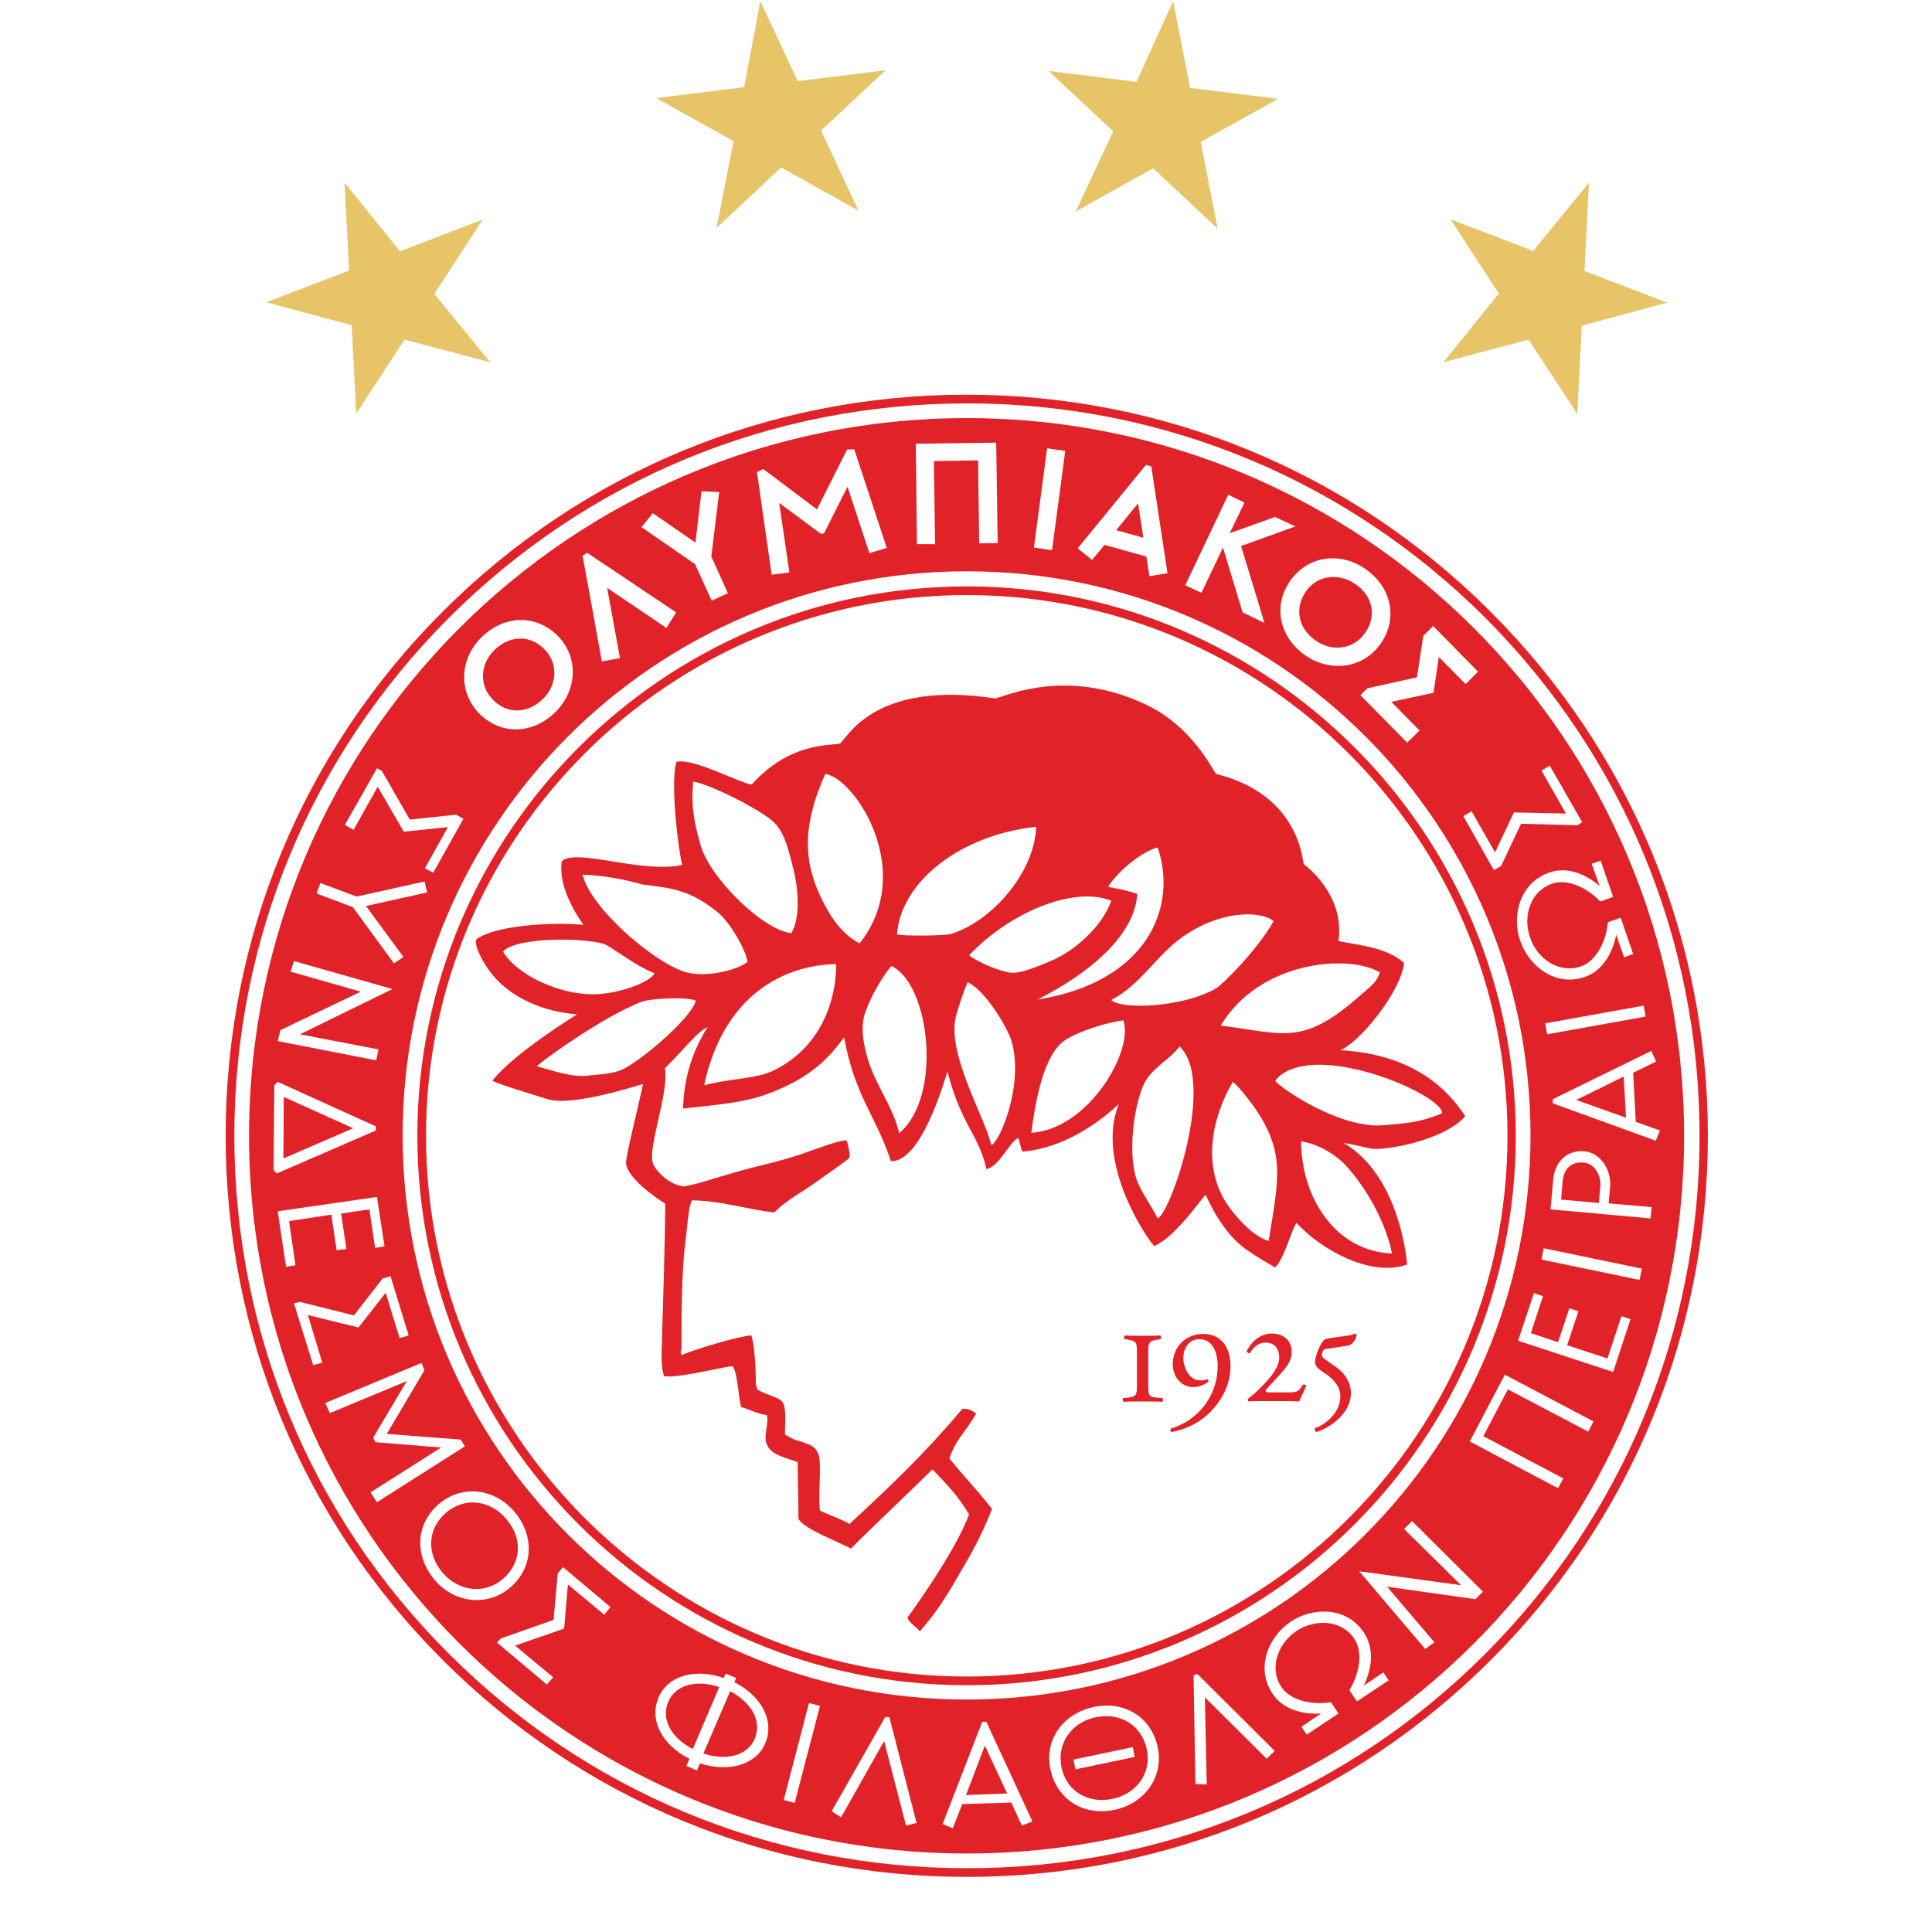 <?xml version="1.0" encoding="utf-8"?>
<!-- Generator: Adobe Illustrator 25.2.0, SVG Export Plug-In . SVG Version: 6.00 Build 0)  -->
<svg version="1.1" id="Layer_1" xmlns="http://www.w3.org/2000/svg" xmlns:xlink="http://www.w3.org/1999/xlink" x="0px" y="0px"
	 viewBox="0 0 512 512" style="enable-background:new 0 0 512 512;" xml:space="preserve">
<style type="text/css">
	.st0{fill:#D9D9D9;filter:url(#Adobe_OpacityMaskFilter);stroke:#081630;stroke-width:16;}
	.st1{mask:url(#mask0_4375_4795_1_);}
	.st2{fill:#FFFFFF;}
	.st3{fill:#E12228;}
	.st4{fill:#E7C468;}
</style>
<defs>
	<filter id="Adobe_OpacityMaskFilter" filterUnits="userSpaceOnUse" x="44.9" y="0.3" width="422.6" height="512">
		<feColorMatrix  type="matrix" values="1 0 0 0 0  0 1 0 0 0  0 0 1 0 0  0 0 0 1 0"/>
	</filter>
</defs>
<mask maskUnits="userSpaceOnUse" x="44.9" y="0.3" width="422.6" height="512" id="mask0_4375_4795_1_">
	<circle class="st0" cx="255" cy="256.3" r="294.6"/>
</mask>
<g class="st1">
	<path class="st2" d="M467.5,301c0,116.7-94.6,211.3-211.3,211.3c-116.7,0-211.3-94.6-211.3-211.3c0-116.7,94.6-211.3,211.3-211.3
		C372.9,89.7,467.5,184.3,467.5,301"/>
	<path class="st3" d="M117.3,162.1C80.2,199.2,59.8,248.5,59.8,301s20.4,101.8,57.5,138.9c37.1,37.1,86.4,57.5,138.9,57.5
		c52.5,0,101.8-20.4,138.9-57.5c37.1-37.1,57.5-86.4,57.5-138.9S432.1,199.2,395,162.1c-37.1-37.1-86.4-57.5-138.9-57.5
		C203.7,104.6,154.4,125,117.3,162.1 M118.9,438.2C82.2,401.6,62.1,352.8,62.1,301s20.2-100.6,56.9-137.3
		c36.7-36.7,85.4-56.8,137.3-56.8s100.6,20.2,137.3,56.8c36.6,36.7,56.8,85.4,56.8,137.3c0,51.8-20.2,100.6-56.8,137.3
		c-36.7,36.7-85.4,56.8-137.3,56.8C204.3,495.1,155.6,474.9,118.9,438.2z"/>
	<path class="st3" d="M256.2,110.8C151.1,110.8,66,196,66,301c0,105,85.1,190.2,190.2,190.2c105,0,190.1-85.1,190.1-190.2
		C446.3,195.9,361.2,110.8,256.2,110.8z M256.2,450.4c-82.6,0-149.5-66.9-149.5-149.5c0-82.5,66.9-149.5,149.5-149.5
		c82.6,0,149.4,66.9,149.4,149.5C405.6,383.5,338.7,450.4,256.2,450.4z"/>
	<path class="st3" d="M110.6,301c0,80.3,65.3,145.6,145.6,145.6S401.7,381.2,401.7,301s-65.3-145.6-145.5-145.6
		S110.6,220.7,110.6,301z M112.9,301c0-79,64.3-143.3,143.3-143.3c79,0,143.3,64.3,143.3,143.3s-64.3,143.3-143.3,143.3
		C177.2,444.3,112.9,380,112.9,301z"/>
	<path class="st3" d="M306.6,370.4c-2.2-0.2-2.3-0.6-2.3-3.5v-8.4c0-2.8,0.1-3.1,2.5-3.5l0.7-0.1c0.3-0.2,0.3-0.9-0.1-1
		c-1,0.1-2.8,0.1-4.6,0.1c-1.8,0-3.8,0-4.6-0.1c-0.4,0.1-0.4,0.8-0.1,1l0.7,0.1c2.4,0.4,2.5,0.7,2.5,3.5v8.4c0,2.8-0.1,3.2-2.5,3.5
		l-1.1,0.1c-0.3,0.2-0.2,0.9,0.2,1c0.8-0.1,3.2-0.1,5-0.1c1.8,0,4,0,5,0.1c0.4-0.1,0.4-0.8,0.1-1L306.6,370.4z"/>
	<path class="st3" d="M318.8,353.5c-4.3,0-8,3.2-8,8c0,3.4,2.3,6.1,5.4,6.1c1.6,0,2.9-0.6,4-1.4c0.1-0.3,0-0.6-0.3-0.7
		c-0.6,0.3-1.1,0.3-2,0.3c-2.7,0-4.3-3.4-4.3-5.9c0-2.8,1.6-5,4.2-5c4,0,4.9,4.3,4.9,7c0,7.5-4.4,12-6.5,13.6
		c-1.6,1.3-3.5,2.3-5.9,3.1c-0.3,0.3-0.1,0.8,0.2,0.9c2.9-0.5,6.7-2,9.5-4.6c4.3-4,6.1-8.6,6.1-12.8
		C326.1,357.1,323.7,353.5,318.8,353.5"/>
	<path class="st3" d="M345.2,367c-1,2-1.9,2-4.1,2h-4.9c-0.7,0-0.8-0.2-0.8-0.6l3.2-3.5c2.5-2.7,3.7-4.2,3.7-6.7
		c0-2.8-2-4.8-5.3-4.8c-3.3,0-5.6,2.6-6.6,4.6c0,0.4,0.4,0.7,0.8,0.6c1.1-1.7,2.4-2.8,4.2-2.8c2.2,0,3.6,1.4,3.6,4
		c0,2.5-2.1,5-4.2,7.2c-1.6,1.7-2.9,2.8-4.1,3.7c-0.1,0.3,0,0.6,0.2,0.7c0.9-0.1,2.3-0.1,3.7-0.1h4.1c2.3,0,4.1,0,5.6,0.1
		c0.5-1.2,1.2-2.6,1.9-4.2C346,367,345.5,366.8,345.2,367"/>
	<path class="st3" d="M359,353.4c-0.4,0.3-0.7,0.4-2.2,0.6l-2.9,0.4c-1.3,0.2-2.1,0.3-2.7,0.5c-0.5,0.2-1.3,1.4-1.8,2.7
		c-0.5,1.2-0.9,2.6-0.9,3.3c0,1.5,1.5,2.3,3.3,3.5c1.7,1.3,3.4,3.1,3.4,5.7c0,4.5-4.3,7.6-6.6,8.3c-0.3,0.3-0.2,1,0.3,1.1
		c3-0.9,9.1-4.6,9.1-10.3c0-3.2-1.9-5.6-4.6-7.4c-0.5-0.4-1.3-0.9-1.9-1.3c-1.1-0.8-1.4-1.2-1.1-2c0.2-0.7,0.4-1,1.6-1.1l5.2-0.8
		c1.3-0.2,2.1-1.7,2.3-2.6C359.5,353.7,359.4,353.5,359,353.4"/>
	<path class="st3" d="M180.6,357.5c0-8.8,0-20.1,1-28.2c0.4-2.6,0.5-5.3,0.9-7.6c0.2-1.7,0.3-2.5,0.9-3.6c7.8,0.1,14.4,2.4,21.8,3.2
		c3.2-3.3,7.5-5.4,11.3-8.2c2.6-1.9,5.9-4.1,8.2-5.9c0.3-0.3,0.4-0.5,0.5-0.9c0-0.3-0.3-2.9-0.9-4.1c-2.5,0.1-8.2,2.4-11.8,3.6
		c-6.1,2.1-12.4,3.3-18.1,5c-4.3,1.2-9.4,3-13.1,3.6c-3.4-0.2-7.1-3.5-8.2-5.9c-1.7-4,4.3-19,3.1-25.4c5.9-5.9,8.7-9.8,11.3-10.9
		c-4.2,6.8-6.2,13.4-6.5,21.6c7.1-0.9,15.6-1.3,22.7-4c11.4-4.3,16-9.5,20-14.9c2.8,15.5,8.3,20.5,12.4,32.8
		c8.5,0.4,14.8-23.7,15-23.7c3.6,14.1,8.4,16.9,10.3,25.8c3.4-0.5,6.5-7.8,8.5-8.2c0.4,1.6,0.6,2.3,1,3.6
		c14.5-1.2,25.4-12.6,25.6-12.6c-6.4,15.6,7.8,36.2,9.4,37.6c5.5-2.3,12.4-12.4,13.6-13.6c2.7,5.9,6.2,11.5,11.3,14.9
		c2.4,1.7,4.5,2.8,7.1,4.4c2.5-2.3,4.4-10.3,5.7-11.8c6.4,7,19.7,14.5,29.3,11c0,0-1.6-23.3-16.8-32.2c2.1,0.3,5.3,1.1,7.3,1.5
		c3.4,0.6,19.3-2.1,24.9-8.6c-4.5-6.9-13.5-16.4-33.2-17.5c4.9-1.6,16.2-15.5,17-23.1c-4.5-4.1-11.9-4.7-17.4-5.8
		c1.7-11.9-7.9-19.4-9.2-20.4c-0.4-1.2-1.2-18.4-23.2-23.9c-0.6-0.2-5.9-12.6-19.1-18.6c-20.3-9.4-36-2.3-39.4-1.4
		c-31.3-4.8-38.9,9.7-41,11.8c-1,1-12.6-1.2-23.6,11c-3-0.3-15.5-7.1-19.9-6c-1.8,4.9,0.5,23.8,1.5,27.3c-10.6,2.4-28-4.5-31.9-1
		c-1.3,7.7,5.7,16.8,5.7,16.9c-8-0.8-23.4,0.1-28.3,3.8c-1,1,1.8,7.2,5.8,11.2c4.4,4.3,11.5,8,20.8,8.7c0,0.1-16.8,10.3-22.4,17.6
		c1.6,1,13.5,4.5,14.7,4.9c6.5,2.1,24.8-4,25.2-4c-1,5-4.4,18.3-4.5,20.8c0.1,3.9,7.7,9.2,10.4,10.9c0,8.6-0.8,33.5-0.8,33.5
		c0,3.8-0.6,9.2,0.5,12.2c3.7,0.7,17.7-3,18.2-2.6c1.3,1.9,1.5,8.3,2.2,10.8c2.4,0.6,4.2,1.8,6.8,2.1c0.7,2.2-1.1,5.9,0.1,7.9
		c1,2.8,5.5,3.5,8.1,4.6c0,5,0.2,10,0.2,15c1.3,2.7,11.2,6.3,13.9,7.9c0-0.2,21.6-20.9,21.6-21c4,4.1,6.9,7.2,9.7,11.9
		c-3.3,9.4-15.4,26.2-16.2,27.2c-0.5,0.9,2.8,3.2,3.2,3.8c4.3-5.1,5.9-7.4,9.8-14.1c3.9-6.7,6-10.1,9.3-18.3
		c-3.6-4.7-7.9-9.1-11.3-13.4c1.8-5.3,4.2-6.8,7.1-11.9c-1.2-0.8-2-1.4-3.7-1.2c-10.3,12.2-18.5,19.9-29.9,30.5
		c-1.5-1.1-6.2-2.7-7.8-3.6c-0.6-3.1,0.6-13.3-0.5-15.1c-1.2-3.2-5.5-2.8-8-4.6c-0.2-0.1-0.7-0.4-0.8-0.5c0.4-11.1-0.1-8.2-7.1-11.7
		c-0.3-0.2-0.6-1.3-0.6-2.2c0-3.4-0.3-9.6-1.2-12.3c-3.1,0.1-16,4-18.1,5.1c-0.3,0.1-0.5,0.1-0.5-0.1l-0.1-0.5L180.6,357.5
		 M365.7,257.7c-0.9,2.8-3,4.1-5,5.9c-15.5,13.8-20.3,10.3-37.2,8.2C333.7,254.7,357.3,252.7,365.7,257.7 M306.8,224.6
		c5.4,15.8-2.8,35.7-31.9,40.3c0-0.1,25.4-11.6,26.5-28c-2.8-1-8-2-7.8-1.8C296.5,230.4,303.2,225.4,306.8,224.6 M183.7,207.1
		c5,0.9,18.6,7.9,21.6,11c2.8,2.9,3.9,8,5,12.4c1.5,6.1,1.6,13.3-0.6,16.8c-7.5-0.8-21.7-14.7-24.1-23.5
		C183.1,215,183.4,211.5,183.7,207.1 M133.3,252.2c3.3-4.1,24.1-3.8,27.7-1.6c2.8,1.7,9,6.2,12.5,7.3c-1.6,2.8-10.5,5.7-16.7,5.6
		C148.2,263.4,137.2,258.6,133.3,252.2z M165,283.4c-2.5,1.2-6,1.3-8.7,1.6c-5,0.7-10.2-1.5-14-2.4c0-0.5,17.6-13.4,28-17.2
		c2.2-0.8,12-1.3,14.1-0.2C183,270.1,169.7,281.2,165,283.4z M181.3,257.5c-8.7-2.9-24.9-17.1-26.9-25.7c6.4,0.3,10.8,1.2,15.9,2.6
		c7.8,1,12.2,1.3,19.6,7.1c3.7,2.9,7.8,10.4,8.2,13.4C195.5,257.1,186.7,259.3,181.3,257.5 M205.2,283.6c-4.8,2.4-11.4,2.1-18.6,4
		c6.6-30.4,29.6-32.1,35-32.1C221.7,263.2,218.7,276.9,205.2,283.6z M220.1,242.5c-7.7-12.6-7.8-23-1.4-37.4
		c7.9,1.1,24.2,25.9,9.1,44.9C224.8,248.5,222.1,245.7,220.1,242.5 M238.3,300.3c-1.8-7.7-6.9-13.3-8.8-21.4
		c-0.6-2.4-1.5-6.7-0.3-10.3c1.6-4.6,4.3-9.3,7-12.6C246.3,260.5,250,290.4,238.3,300.3 M237.7,247.6c1-13.5,16.1-26.2,36.9-28.5
		c-0.5,12.7-12.4,25.5-22.9,28.5C247.4,248.1,238.5,248,237.7,247.6z M262.7,303.5c-1.5-7.2-12.3-24.8-9.2-34.8
		c0.8-2.7,1.7-5.5,2.9-8.4c4.6,2,10.4,11.7,11.6,15.4C271.5,287.1,265,302.6,262.7,303.5 M267.3,257.7c-4.1-0.9-8-2.8-10.5-4.5
		c10.7-11.4,27.8-18.5,37.7-14.5c-2.3,6.6-9.4,13.2-16.1,16C276.6,255.4,270.3,258.4,267.3,257.7 M273.3,300.2
		c1.1-8.2,3.2-20.7,8.9-24.5c3.7-2.5,11.4-4.8,15.5-5.3C300.5,278.6,288.4,299.3,273.3,300.2 M306.8,322.9c-1.4-2.9-3.9-6.3-5.2-9.3
		c-2.9-6.7-1.3-20.1,1.5-26.2c2.1-4.5,6.8-6.4,9.5-10.1C322.3,286.5,310.3,321.4,306.8,322.9z M294.5,265c7.9-4.1,12.1-12,19-16.8
		c11.7-8,21.8-6.2,24-4.1c-2.5,4.8-9.9,13.5-15,17.7C313.5,267.1,297,267.6,294.5,265 M336.2,328.9c-4.4-1.4-8.8-6.6-10.9-9.6
		c-6.9-10.3-4.1-23.2,1.4-32.6c1.7,1.4,3.7,4,5.4,6.3C340.9,305.3,338.8,312.7,336.2,328.9z M368.9,332.2
		c-14.8-0.6-24-14.5-24.1-29.7c4.3,0.5,9.2,3.5,11.7,6.2C361.7,314.3,367.1,323.3,368.9,332.2 M337.9,286.4
		c9.3-11.5,44.3,3.5,44.3,8.6c-6.2,2.7-10.6,2.7-15.5,3.2C355.2,299.2,339.5,288.5,337.9,286.4z"/>
	<path class="st2" d="M144.3,172.1c3.8,3.8,3.3,9.6-0.5,13.2c-4,3.9-9.5,4-13.2,0.1c-3.8-3.9-3.3-9.6,0.5-13.2
		C135.1,168.3,140.6,168.2,144.3,172.1 M147.9,168.6c-5.7-5.8-14.1-5.7-20.2,0.2c-5.8,5.6-6.4,14.3-0.8,20.2
		c5.7,5.8,14.1,5.7,20.2-0.2C152.9,183.1,153.5,174.4,147.9,168.6"/>
	<path class="st2" d="M176.6,166.4l-15.7-10.6l3.4,18.6l-4.8,0.9l-5.1-28l1.2-0.8l23.6,15.8L176.6,166.4z"/>
	<path class="st2" d="M188.5,147.5l4.4,9.7l-4.3,2l-4.4-9.7l-14.2-9.8l3-3.7l11.3,7.8l1.6-13.6l4.7,0.2L188.5,147.5z"/>
	<path class="st2" d="M230.4,146.6l-5.8-17.6l-6.2,12.3l-0.8,0.2l-11.1-8.2l2.7,18.4l-4.7,0.6l-3.9-27.2l1.7-0.8l14.2,10.7l8-15.9
		l1.9,0l8.6,26.1L230.4,146.6z"/>
	<path class="st2" d="M259.5,144l-0.3-22l-11.7,0.2l0.3,22l-4.8,0l-0.3-26.6l21.3-0.3l0.4,26.6L259.5,144z"/>
	<path class="st2" d="M274,145.1l3.5-26.3l4.8,0.7l-3.5,26.3L274,145.1z"/>
	<path class="st2" d="M303,142.5l-7.2-2l5.8-7.1L303,142.5z M309.4,151.9l-4.3-28.3l-1.4-0.4l-18.1,22.1l3.8,3.1l3.3-4l11.1,3.1
		l0.8,5.2L309.4,151.9L309.4,151.9z"/>
	<path class="st2" d="M329.3,162.3l-5.2-17.2l-5.7,12l-4.3-2l11.4-24l4.3,2.1l-3.9,8.1l12-4.3l5.4,2.5l-14.4,5.2l6.2,20.4
		L329.3,162.3z"/>
	<path class="st2" d="M361.7,167.8c-3.1,4.4-8.8,5-13.1,1.9c-4.6-3.2-5.6-8.6-2.5-13c3.1-4.4,8.8-4.9,13.1-1.9
		C363.9,158,364.9,163.4,361.7,167.8z M365.8,170.7c4.7-6.6,3.1-14.9-3.8-19.8c-6.5-4.7-15.2-3.8-20,2.9c-4.7,6.6-3.1,14.9,3.8,19.8
		C352.4,178.2,361.1,177.3,365.8,170.7z"/>
	<path class="st2" d="M360.5,184.2l1.9-1.8l13.1-2.9l1.7-11l2.6-2.6l11.9,12.1l-3.3,3.3l-7.1-7.2l-1.4,9.5l-11.2,2.4l7.5,7.6
		l-3.3,3.2L360.5,184.2z"/>
	<path class="st2" d="M99.9,203.6l1.3,0.7l7.4,12.9l12.3-1.3l1.9,1.1l-8,14.3l-2.2-1.2l6.1-10.9l-11.7,1.2l-6.9-11.9l-6.4,11.4
		l-2.3-1.3L99.9,203.6z"/>
	<path class="st2" d="M93.5,240.4l-9.6-3.6l1-2.8l9.6,3.6l18-4l0.7,2.9L97,240.1l9.9,13.5l-2.5,1.7L93.5,240.4z"/>
	<path class="st2" d="M75.1,307l0.1-16.3l18.4,8.3L75.1,307L75.1,307z M73.3,311l26.3-11.4l0-1.1l-26-11.8l-0.9,0.9l-0.2,22.5
		L73.3,311z"/>
	<path class="st2" d="M73.6,321l26.3-3.8l2,13.1l-2.5,0.4l-1.5-10.2l-7.5,1.1l1.4,9.4l-2.6,0.3l-1.4-9.4l-11.2,1.7l1.7,11.7
		l-2.5,0.4L73.6,321z"/>
	<path class="st2" d="M77.9,345.4l1.5-0.4l14.4,3.6l7.6-9.8l2.1-0.6l4.8,15.7l-2.4,0.7l-3.7-12l-7.2,9.2l-13.4-3.3l3.8,12.6
		l-2.4,0.7L77.9,345.4z"/>
	<path class="st2" d="M98.2,395.5l18.7-11.9l-17.4-1.4l-0.6-1.2l8.9-15l-20.4,8.5l-1.2-2.7l25.5-10.6l0.8,1.9l-10,16.9l19.6,1.5
		l1.1,1.8l-23.3,14.8L98.2,395.5z"/>
	<path class="st2" d="M133.2,418.5c-5,4.2-11.8,3.1-15.9-1.7c-4.4-5.2-4-11.8,1-16c5-4.2,11.8-3.2,15.9,1.8
		C138.6,407.7,138.2,414.3,133.2,418.5 M135.1,420.8c6.2-5.2,6.7-13.6,1.3-20.1c-5.2-6.2-13.8-7.4-20-2.2
		c-6.2,5.2-6.7,13.6-1.3,20.1C120.2,424.7,128.9,426,135.1,420.8"/>
	<path class="st2" d="M131.7,435.3l1-1.1l14-4.9l1.1-12.3l1.4-1.7l12.6,10.6l-1.7,2l-9.6-8l-1,11.7l-13,4.5l10.1,8.4l-1.7,1.9
		L131.7,435.3z"/>
	<path class="st2" d="M200,460.8c-2,4.7-7.8,5.8-13.6,3.9l7.1-16.5C199.2,451.2,202,456.1,200,460.8 M202.8,462
		c2.5-5.9-0.9-12.5-8.2-16.2l0.5-1.1l-2.8-1.2l-0.5,1.2c-7.3-2.6-14.8-0.8-17.3,5.2c-2.5,5.9,0.9,12.5,8.2,16.2l-0.8,1.9l2.8,1.2
		l0.8-1.9C192.8,469.7,200.3,467.9,202.8,462 M183.6,463.5c-5.7-2.9-8.5-7.9-6.5-12.5c2-4.7,7.8-5.9,13.5-3.9L183.6,463.5z"/>
	<path class="st2" d="M207.7,477l6.7-25.7l2.9,0.8l-6.7,25.7L207.7,477z"/>
	<path class="st2" d="M240.1,483.8l-5.8-22.4l-11.4,20.2l-2.5-1.6l14.2-25l1.1,0.1l7.2,28L240.1,483.8z"/>
	<path class="st2" d="M266.9,475.3l-10.9,0.4l5-13.1L266.9,475.3z M273.6,482.7l-12.2-26.4l-1.1,0l-10.5,27.1l2.7,1.1l2.5-6.4
		l13-0.4l2.8,6.1L273.6,482.7L273.6,482.7z"/>
	<path class="st2" d="M335.7,466.1l-16.4-16.3l0.5,23.1l-3-0.1l-0.5-28.8l1-0.4l20.5,20.4L335.7,466.1z"/>
	<path class="st2" d="M361.4,446.7l5.2-3.5l1.4,2.1l-8.4,5.6l-2-3c2.2-3.5,4-9.6,1.3-13.6c-3.4-5.1-10.4-5.3-15.3-2.1
		c-4.9,3.3-7.4,9.8-4,14.9c2.7,4,9,4.7,13.1,4l2,3l-8.4,5.6l-1.4-2.1l5.2-3.5c-4.9,0.3-10.2-1.1-12.9-5.3c-4.5-6.8-1.1-15,4.8-19
		c5.9-4,14.9-4,19.4,2.8C364.3,436.9,363.6,442.3,361.4,446.7"/>
	<path class="st2" d="M420.9,379.4l-21.3-11.2l-6.5,12.4l21.2,11.2l-1.4,2.6L389.5,382l9.3-17.7l23.5,12.4L420.9,379.4z"/>
	<path class="st2" d="M427.5,363.6l-25.2-8.3l4.2-12.6l2.4,0.8l-3.2,9.8l7.2,2.4l3-9l2.4,0.8l-3,9L426,360l3.7-11.2l2.4,0.8
		L427.5,363.6z"/>
	<path class="st2" d="M434.5,339.2l-26-5.4l0.6-3l26,5.4L434.5,339.2z"/>
	<path class="st2" d="M419.7,308.1c2.8,0.2,4.7,3.3,4.4,6.4l-0.4,4.3l-10-0.9l0.4-4.7C414.4,309.7,416.4,307.8,419.7,308.1
		 M419.9,305.1c-4.6-0.4-7.9,2.7-8.3,7.7l-0.7,7.7l26.5,2.4l0.3-3l-11.4-1l0.4-4.3C427.1,310,424.1,305.5,419.9,305.1"/>
	<path class="st2" d="M430.3,285.3l0.6,10.9l-13.2-4.7L430.3,285.3L430.3,285.3z M437.6,278.5l-26.1,12.8l0,1.1l27.3,9.9l1.1-2.7
		l-6.4-2.3l-0.7-13l6.1-3L437.6,278.5L437.6,278.5z"/>
	<path class="st2" d="M436.1,269.4l-26.1,4.7l-0.5-2.9l26.1-4.7L436.1,269.4z"/>
	<path class="st2" d="M423.9,234.8l-2.1-5.9l2.4-0.8l3.3,9.6l-3.4,1.2c-2.8-3-8.3-6.3-12.8-4.7c-5.8,2-7.8,8.7-5.8,14.3
		c1.9,5.6,7.6,9.6,13.5,7.6c4.5-1.6,6.8-7.6,7.1-11.7l3.4-1.2l3.3,9.6l-2.4,0.9l-2.1-6c-0.9,4.8-3.6,9.6-8.3,11.2
		c-7.7,2.7-14.8-2.8-17.1-9.5c-2.4-6.7-0.1-15.4,7.5-18.1C415.2,229.5,420.2,231.6,423.9,234.8"/>
	<path class="st2" d="M419.3,217.9l-1.3,0.8l-14.9-0.4l-5.3,11.2l-1.9,1.1l-8.1-14.3l2.2-1.3l6.2,10.9l5-10.6l13.8,0.3l-6.5-11.4
		l2.2-1.3L419.3,217.9z"/>
	<path class="st2" d="M74.3,273L74.3,273l21.3-10.2L77,257.5l0.9-2.8l26.1,7.4l-24.5,12l20.8,4l-0.6,2.9l-26.1-5.1L74.3,273z"/>
	<path class="st2" d="M303.9,463.5c1.4,6.4-2.8,11.9-9,13.2c-6.6,1.4-12.3-2-13.6-8.4c-1.3-6.4,2.8-11.9,9-13.2
		C296.9,453.7,302.5,457.2,303.9,463.5z M306.8,463c-1.7-8-8.9-12.4-17.1-10.6c-7.9,1.7-13.1,8.7-11.3,16.6
		c1.7,7.9,8.8,12.4,17.1,10.6C303.3,477.9,308.5,470.9,306.8,463z"/>
	<path class="st2" d="M300.7,465.6l-15.7,3.3l-0.5-2.6l15.7-3.3L300.7,465.6z"/>
	<path class="st2" d="M391,423.8L391,423.8l-23.4-3.3l12.5,14.7l-2.4,1.8l-17.5-20.6l27,3.7l-15.1-14.9l2.1-2.1l18.8,18.7L391,423.8
		z"/>
	<path class="st4" d="M91.3,48.4L106,66.6l21.9-8.4l-12.8,19.7L129.9,96L107.2,90l-12.8,19.6l-1.2-23.4l-22.6-6.1l21.9-8.4
		L91.3,48.4z"/>
	<path class="st4" d="M201.5,0.3l9.9,21.2l23.3-2.9l-17.1,16l9.9,21.2l-20.5-11.4l-17.1,16l4.5-23l-20.5-11.4l23.3-2.9L201.5,0.3z"
		/>
	<path class="st4" d="M310.9,0.3l4.5,23l23.3,2.9l-20.5,11.4l4.5,23l-17.1-16l-20.5,11.4l9.9-21.2l-17.1-16l23.3,2.9L310.9,0.3z"/>
	<path class="st4" d="M421.1,48.4l-1.2,23.4l21.9,8.4l-22.6,6.1l-1.2,23.4L405.1,90L382.5,96l14.7-18.2l-12.8-19.7l21.9,8.4
		L421.1,48.4z"/>
</g>
</svg>
